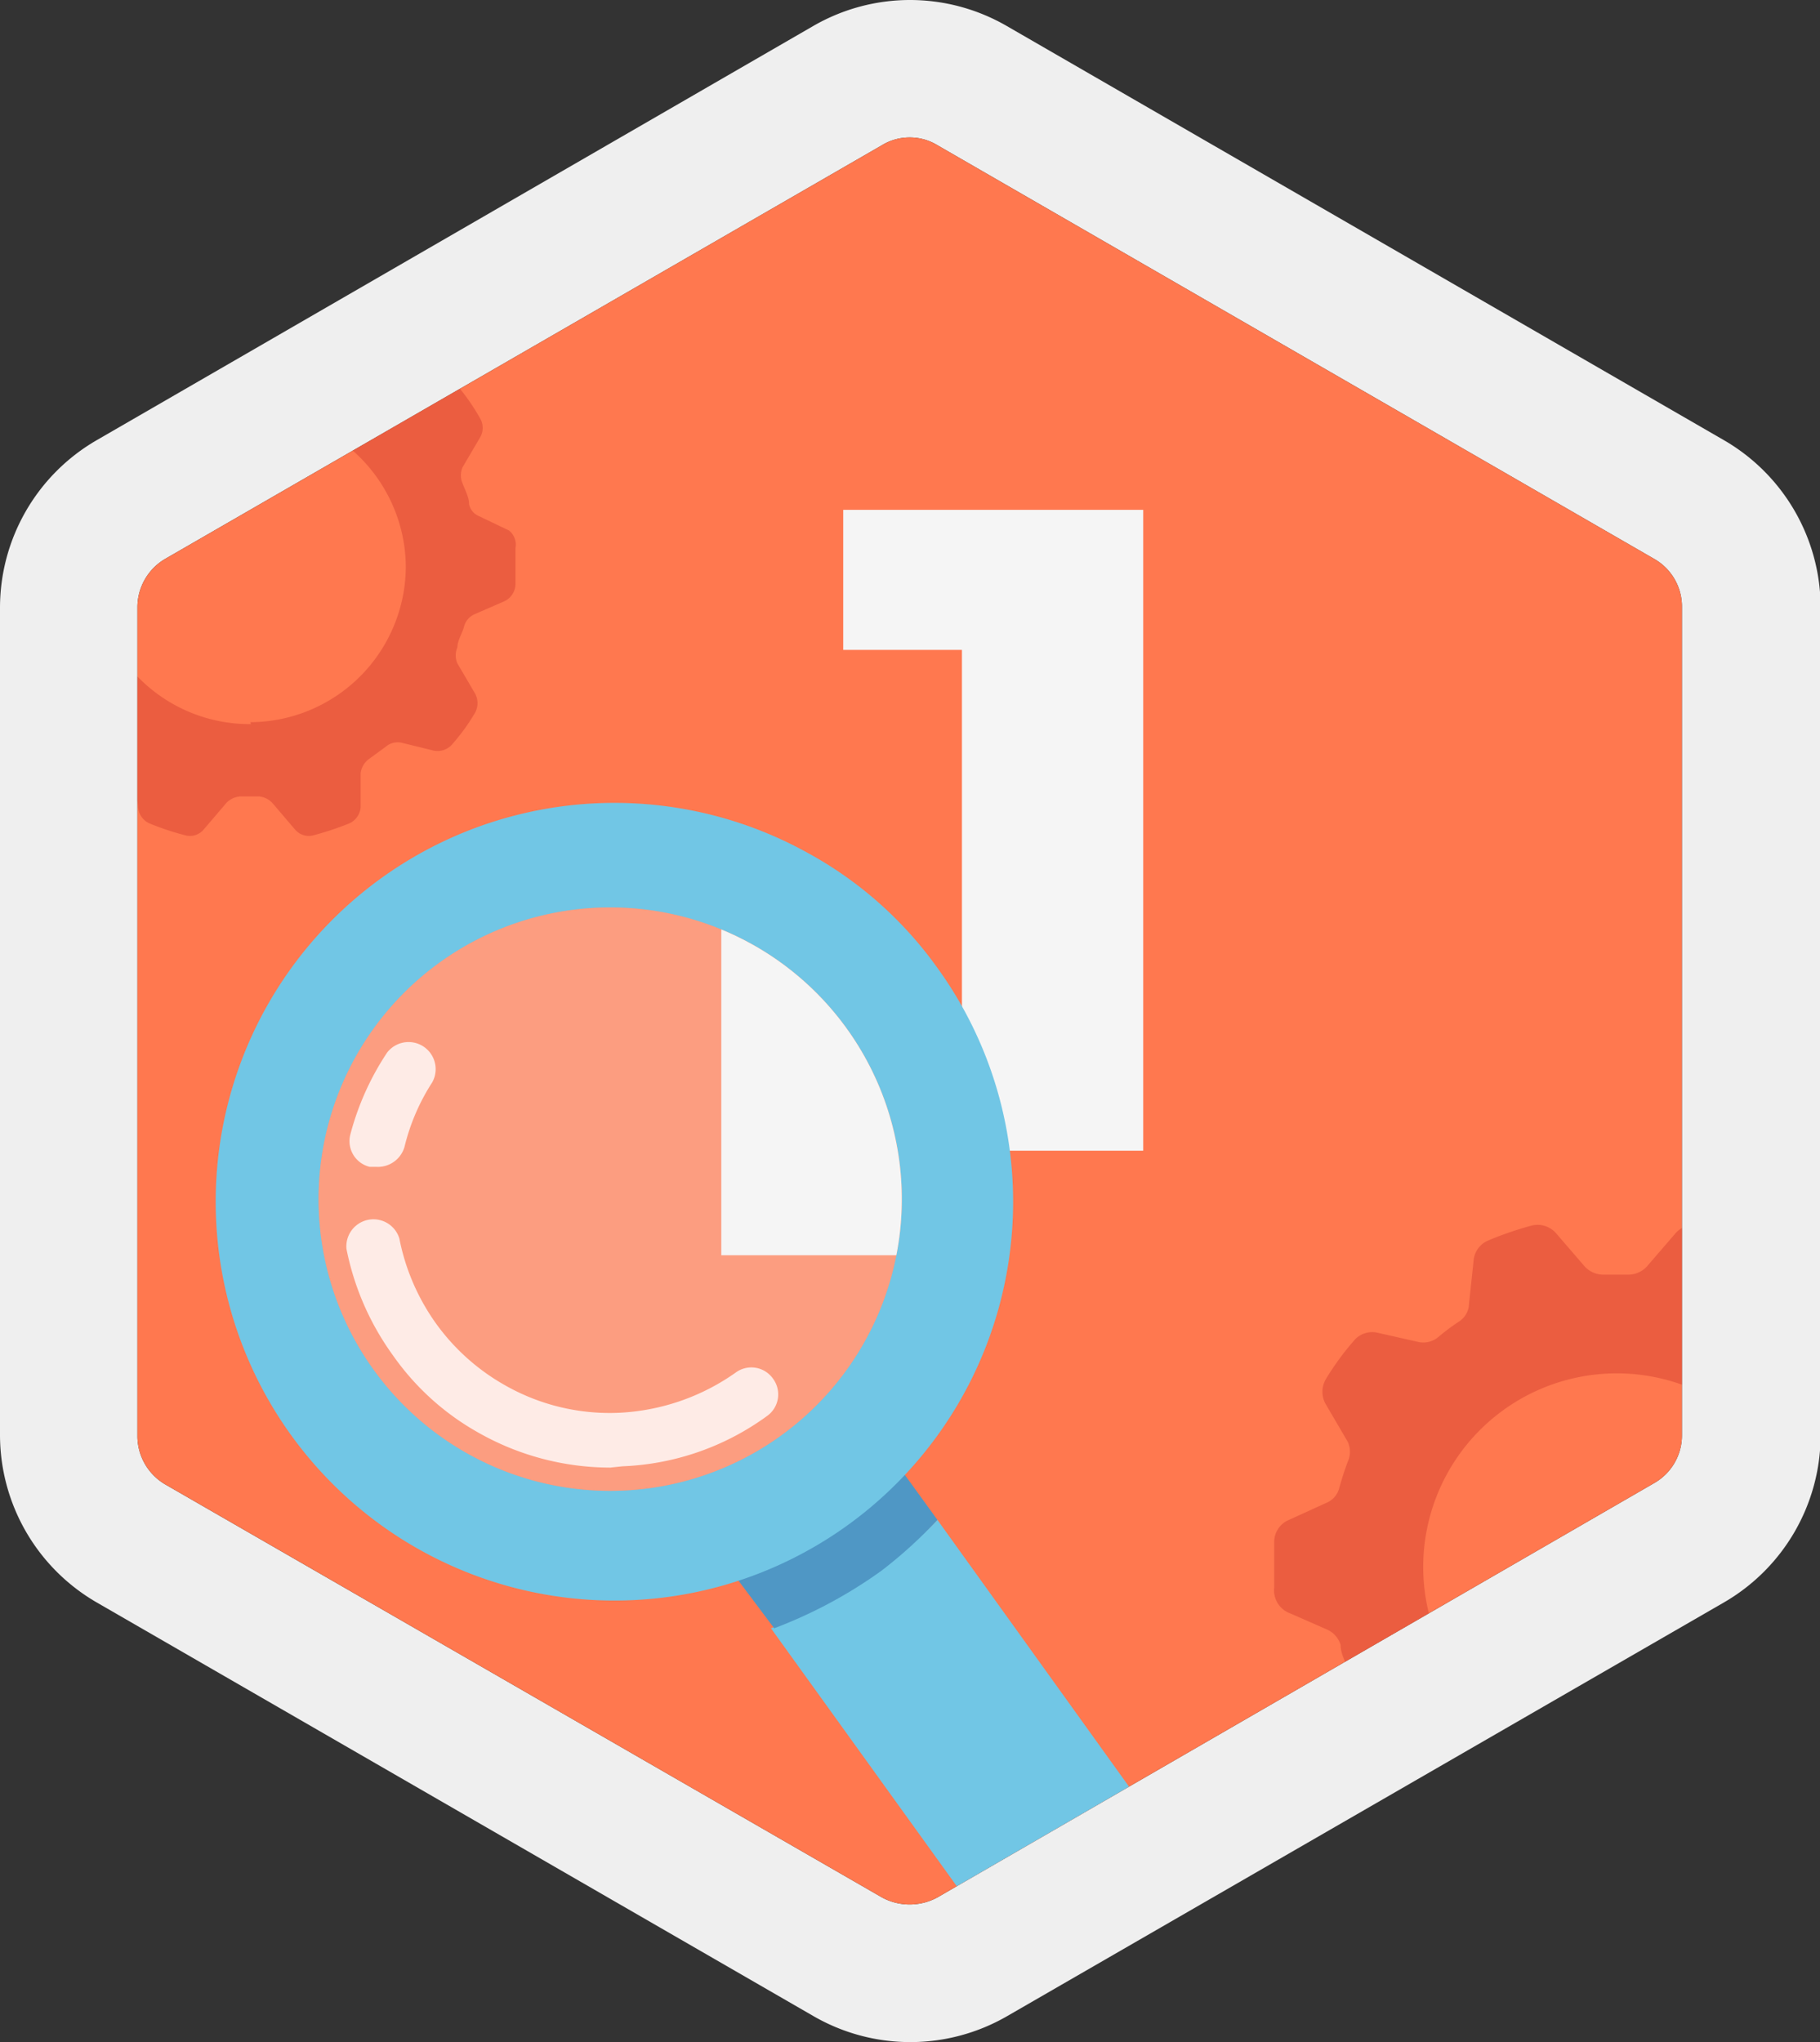 <svg id="Livello_1" data-name="Livello 1" xmlns="http://www.w3.org/2000/svg" xmlns:xlink="http://www.w3.org/1999/xlink" viewBox="0 0 28.21 31.64"><rect x="0" y="0" width="28.21" height="31.64" fill="#333333" stroke="none"/><defs><style>.cls-1{fill:none;}.cls-2{fill:#efefef;}.cls-3{fill:#ff784f;}.cls-4{opacity:0.3;}.cls-5{clip-path:url(#clip-path);}.cls-6{fill:#bd1e1e;}.cls-7{fill:#f5f5f5;}.cls-8{fill:#71c6e5;}.cls-9{fill:#4f97c5;}.cls-10{opacity:0.8;}.cls-11{fill:#fff;}.cls-12{clip-path:url(#clip-path-3);}.cls-13{clip-path:url(#clip-path-4);}</style><clipPath id="clip-path"><path class="cls-1" d="M14.1,2.13a.82.82,0,0,1,.43.12L25.64,8.66a.85.85,0,0,1,.43.75V22.24a.85.85,0,0,1-.43.74L14.53,29.4a.9.9,0,0,1-.86,0L2.56,23a.87.87,0,0,1-.43-.74V9.41a.87.87,0,0,1,.43-.75L13.67,2.25a.82.82,0,0,1,.43-.12"/></clipPath><clipPath id="clip-path-3"><path class="cls-1" d="M11.69,14.65a4.52,4.52,0,1,1-4.87.26,4.52,4.52,0,0,1,4.87-.26"/></clipPath><clipPath id="clip-path-4"><path class="cls-1" d="M14.1,41.49a.82.82,0,0,1,.43.12L25.64,48a.86.86,0,0,1,.43.75V61.6a.84.84,0,0,1-.43.74L14.53,68.76a.9.9,0,0,1-.86,0L2.56,62.34a.86.86,0,0,1-.43-.74V48.77A.89.89,0,0,1,2.56,48l11.11-6.41a.82.82,0,0,1,.43-.12"/></clipPath></defs><title>Tavola disegno 267</title><path class="cls-2" d="M14.1,2.13a.82.82,0,0,1,.43.12L25.64,8.66a.85.85,0,0,1,.43.75V22.24a.85.85,0,0,1-.43.74L14.53,29.4a.9.9,0,0,1-.86,0L2.56,23a.87.87,0,0,1-.43-.74V9.41a.87.87,0,0,1,.43-.75L13.67,2.25a.82.82,0,0,1,.43-.12M14.1,0a3,3,0,0,0-1.49.4L1.5,6.82A3,3,0,0,0,0,9.41V22.24a3,3,0,0,0,1.5,2.59l11.11,6.41a3,3,0,0,0,3,0l11.11-6.41a3,3,0,0,0,1.5-2.59V9.41a3,3,0,0,0-1.5-2.59L15.6.4A3,3,0,0,0,14.1,0Z"/><path class="cls-3" d="M14.1,2.13a.82.82,0,0,1,.43.12L25.64,8.66a.85.85,0,0,1,.43.75V22.24a.85.85,0,0,1-.43.74L14.53,29.4a.9.9,0,0,1-.86,0L2.56,23a.87.87,0,0,1-.43-.74V9.41a.87.87,0,0,1,.43-.75L13.67,2.25a.82.82,0,0,1,.43-.12"/><g class="cls-4"><g class="cls-5"><path class="cls-6" d="M7.89,8.22,7.43,8a.26.26,0,0,1-.16-.19c0-.11-.06-.21-.1-.32a.31.31,0,0,1,0-.25l.27-.46a.29.29,0,0,0,0-.3A3.21,3.21,0,0,0,7.11,6a.28.28,0,0,0-.3-.1L6.32,6a.31.31,0,0,1-.25,0l-.26-.19a.32.32,0,0,1-.13-.22l0-.54a.31.31,0,0,0-.18-.25,4.88,4.88,0,0,0-.54-.18.31.31,0,0,0-.3.1l-.35.4A.28.28,0,0,1,4,5.2H3.72a.3.3,0,0,1-.23-.11l-.35-.4a.31.31,0,0,0-.3-.1l-.54.18A.31.31,0,0,0,2.12,5l-.05.54a.32.32,0,0,1-.13.22L1.68,6a.31.31,0,0,1-.25,0L.94,5.91a.29.29,0,0,0-.3.1,4.14,4.14,0,0,0-.34.48.27.27,0,0,0,0,.3l.26.46a.31.31,0,0,1,0,.25c0,.11-.07.21-.1.32A.26.26,0,0,1,.32,8l-.46.21a.28.28,0,0,0-.18.27v.57a.3.3,0,0,0,.18.27l.46.2a.29.29,0,0,1,.16.2l.1.31a.31.31,0,0,1,0,.25l-.26.46a.29.29,0,0,0,0,.31,3.12,3.12,0,0,0,.34.47.31.31,0,0,0,.3.11l.49-.12a.28.28,0,0,1,.25.06l.26.19a.32.32,0,0,1,.13.22l.05.53a.3.3,0,0,0,.18.25q.27.11.54.18a.28.28,0,0,0,.3-.09l.35-.41a.33.33,0,0,1,.23-.1H4a.32.32,0,0,1,.22.1l.35.41a.28.28,0,0,0,.3.09,4.88,4.88,0,0,0,.54-.18.3.3,0,0,0,.18-.25l0-.53a.32.32,0,0,1,.13-.22l.26-.19a.28.28,0,0,1,.25-.06l.49.12a.3.3,0,0,0,.3-.11,3.12,3.12,0,0,0,.34-.47.31.31,0,0,0,0-.31l-.27-.46a.31.31,0,0,1,0-.25c0-.1.07-.21.1-.31a.29.29,0,0,1,.16-.2l.46-.2a.3.3,0,0,0,.18-.27V8.49A.28.28,0,0,0,7.89,8.22Zm-4,3A2.42,2.42,0,1,1,6.29,8.77,2.42,2.42,0,0,1,3.88,11.19Z"/><path class="cls-6" d="M30.11,23.55l-.57-.26a.34.34,0,0,1-.21-.24c0-.14-.08-.27-.13-.4a.37.37,0,0,1,0-.31l.34-.58a.39.39,0,0,0,0-.39,4.25,4.25,0,0,0-.43-.59.37.37,0,0,0-.37-.13l-.62.14a.36.36,0,0,1-.32-.07,3.33,3.33,0,0,0-.32-.24.34.34,0,0,1-.16-.28l-.07-.66a.37.37,0,0,0-.23-.32,5.3,5.3,0,0,0-.67-.23.38.38,0,0,0-.38.12l-.44.51a.39.39,0,0,1-.28.13h-.41a.39.39,0,0,1-.28-.13l-.44-.51a.38.38,0,0,0-.38-.12,5.3,5.3,0,0,0-.67.23.37.37,0,0,0-.23.32l-.07.66a.34.34,0,0,1-.16.28,3.33,3.33,0,0,0-.32.24.36.36,0,0,1-.32.07l-.62-.14a.37.37,0,0,0-.37.13,4.25,4.25,0,0,0-.43.59.39.39,0,0,0,0,.39l.34.58a.37.37,0,0,1,0,.31c-.05.13-.09.26-.13.4a.34.34,0,0,1-.21.24l-.57.26a.37.37,0,0,0-.23.34v.71A.38.38,0,0,0,20,25l.57.25a.38.38,0,0,1,.21.24c0,.14.08.27.13.4a.4.4,0,0,1,0,.32l-.34.57a.39.39,0,0,0,0,.39,5,5,0,0,0,.43.6.37.37,0,0,0,.37.13L22,27.7a.4.4,0,0,1,.32.07,3.33,3.33,0,0,0,.32.24.37.37,0,0,1,.16.28l.07.67a.36.36,0,0,0,.23.31,5.3,5.3,0,0,0,.67.23.36.36,0,0,0,.38-.12l.44-.51a.39.39,0,0,1,.28-.13h.41a.39.39,0,0,1,.28.13l.44.51a.36.36,0,0,0,.38.12,5.3,5.3,0,0,0,.67-.23.36.36,0,0,0,.23-.31l.07-.67A.37.37,0,0,1,27.5,28a3.33,3.33,0,0,0,.32-.24.4.4,0,0,1,.32-.07l.62.15a.37.37,0,0,0,.37-.13,5,5,0,0,0,.43-.6.39.39,0,0,0,0-.39l-.34-.57a.4.4,0,0,1,0-.32c.05-.13.09-.26.13-.4a.38.38,0,0,1,.21-.24l.57-.25a.38.38,0,0,0,.23-.35v-.71A.37.37,0,0,0,30.11,23.55Zm-5.05,3.73a3,3,0,1,1,3-3A3,3,0,0,1,25.06,27.28Z"/></g></g><path class="cls-7" d="M17.72,7.9v9.93H14.91V10.07H13.07V7.9Z"/><g class="cls-5"><path class="cls-8" d="M18,28.38l-3.47-4.83a7,7,0,0,1-.92.79,7.21,7.21,0,0,1-1.66.89l3.56,4.94A1.53,1.53,0,1,0,18,28.38Z"/><path class="cls-9" d="M14.53,23.55l-1.21-1.67-2.49,1.79L12,25.23a7.21,7.21,0,0,0,1.66-.89A7,7,0,0,0,14.53,23.55Z"/><path class="cls-8" d="M11.69,14.65a4.52,4.52,0,1,1-4.87.26,4.52,4.52,0,0,1,4.87-.26m.82-1.44h0a6.18,6.18,0,1,0,2,1.76,6,6,0,0,0-2-1.76Z"/><g class="cls-4"><path class="cls-7" d="M11.69,14.65a4.52,4.52,0,1,1-4.87.26,4.52,4.52,0,0,1,4.87-.26"/></g><g class="cls-10"><path class="cls-11" d="M5.83,18.08l-.1,0a.41.41,0,0,1-.3-.5A4.23,4.23,0,0,1,6,16.31a.42.42,0,0,1,.7.46,3.24,3.24,0,0,0-.43,1A.43.43,0,0,1,5.83,18.08Z"/></g><g class="cls-10"><path class="cls-11" d="M9.46,22.74a4.15,4.15,0,0,1-2.06-.55A4,4,0,0,1,6.09,21a4.2,4.2,0,0,1-.72-1.65.42.42,0,0,1,.82-.16,3.38,3.38,0,0,0,.57,1.32,3.33,3.33,0,0,0,1.06.95,3.28,3.28,0,0,0,1.79.43,3.41,3.41,0,0,0,1.79-.62.41.41,0,0,1,.58.09.41.41,0,0,1-.09.58,4.07,4.07,0,0,1-2.24.78Z"/></g><g class="cls-12"><path class="cls-7" d="M15.18,5.24V19.45h-4V8.34H8.53V5.24Z"/></g></g><g class="cls-4"><g class="cls-13"><path class="cls-6" d="M18.22,37.83l-.72-.4a.45.45,0,0,1-.24-.34c0-.18-.07-.36-.11-.53a.5.5,0,0,1,.07-.41l.51-.7a.48.48,0,0,0,0-.5,6.87,6.87,0,0,0-.48-.83.48.48,0,0,0-.47-.21L16,34a.45.45,0,0,1-.4-.13l-.39-.35a.49.49,0,0,1-.18-.37v-.88a.51.51,0,0,0-.26-.44,8.13,8.13,0,0,0-.85-.38.51.51,0,0,0-.51.11l-.63.6a.49.49,0,0,1-.38.14l-.52-.05a.5.5,0,0,1-.35-.21L11,31.34a.49.49,0,0,0-.48-.2,7.32,7.32,0,0,0-.9.21.51.51,0,0,0-.34.38l-.16.86a.51.51,0,0,1-.24.33l-.45.27a.52.52,0,0,1-.42.06L7.25,33a.49.49,0,0,0-.5.12,7.06,7.06,0,0,0-.63.72.5.5,0,0,0-.06.5l.36.79a.46.46,0,0,1,0,.41c-.07.16-.15.33-.21.5a.46.46,0,0,1-.3.29l-.78.26A.47.47,0,0,0,4.8,37l-.09.92a.47.47,0,0,0,.24.47l.72.41a.45.45,0,0,1,.24.34c0,.18.07.36.11.53a.47.47,0,0,1-.07.4l-.51.71a.5.5,0,0,0,0,.5,6.87,6.87,0,0,0,.48.83.48.48,0,0,0,.47.21l.82-.1a.45.45,0,0,1,.4.13l.39.35a.49.49,0,0,1,.18.37v.88a.51.51,0,0,0,.26.44,7.05,7.05,0,0,0,.85.37.48.48,0,0,0,.51-.1l.63-.6a.49.49,0,0,1,.38-.14l.52.05a.54.54,0,0,1,.36.21l.5.71a.49.49,0,0,0,.48.2,7.32,7.32,0,0,0,.9-.21.51.51,0,0,0,.34-.38l.16-.86a.49.49,0,0,1,.25-.33l.44-.27a.52.52,0,0,1,.42-.06l.79.27a.51.51,0,0,0,.51-.12,8.42,8.42,0,0,0,.62-.72.5.5,0,0,0,.06-.5l-.36-.79a.49.49,0,0,1,0-.41,5.32,5.32,0,0,0,.21-.5.46.46,0,0,1,.3-.29l.78-.26a.5.5,0,0,0,.34-.42l.08-.92A.5.5,0,0,0,18.22,37.83Zm-7,4.21a3.95,3.95,0,1,1,4.31-3.55A3.95,3.95,0,0,1,11.21,42Z"/></g></g></svg>